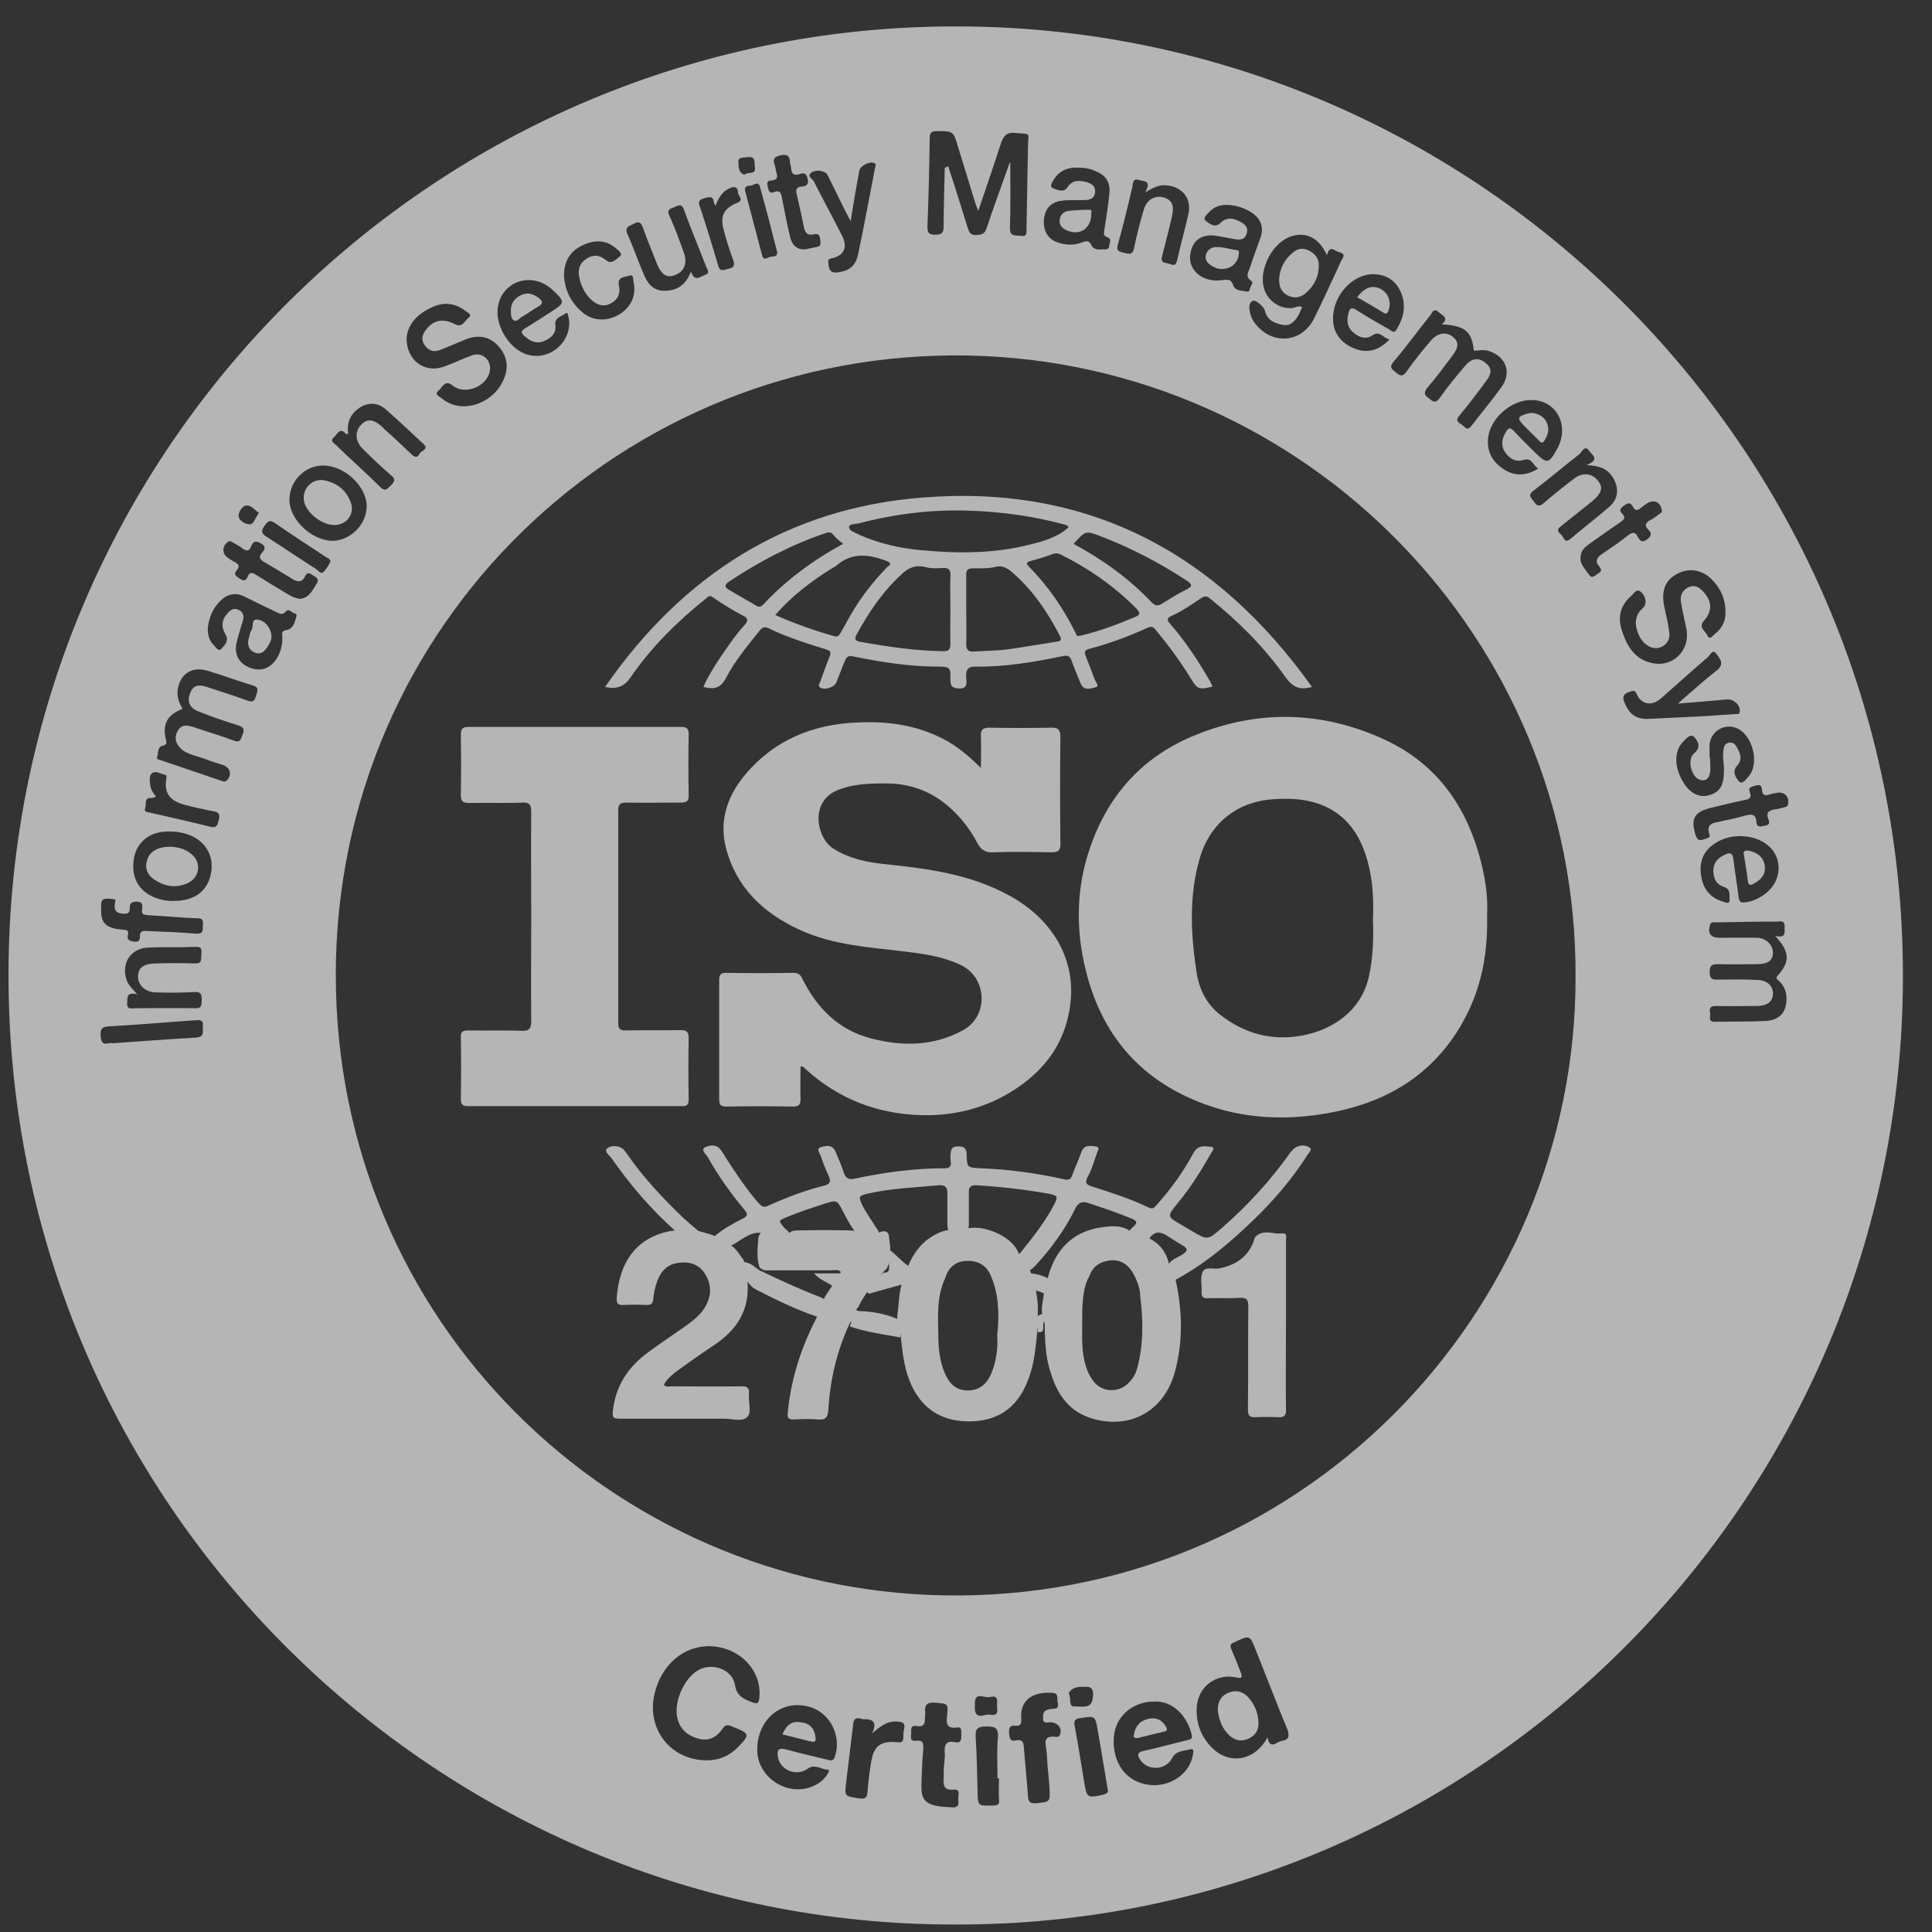 <svg width="57" height="57" viewBox="0 0 57 57" fill="none" xmlns="http://www.w3.org/2000/svg">
<rect x="0" y="0" width="57" height="57" fill="#333333" stroke="none"/>
<path d="M38.64 33.857C38.507 33.768 38.296 33.768 38.151 33.912C38.118 33.946 38.096 33.979 38.062 34.012C37.473 34.846 36.796 35.579 36.029 36.246C35.629 36.59 35.629 36.59 35.173 36.324C35.073 36.268 34.973 36.201 34.873 36.146C34.418 35.89 34.429 35.89 34.751 35.49C35.14 35.023 35.451 34.512 35.751 33.99C35.785 33.935 35.851 33.846 35.729 33.835C35.529 33.812 35.34 33.779 35.207 34.023C34.907 34.579 34.54 35.09 34.118 35.557C34.04 35.646 33.996 35.679 33.885 35.623C33.351 35.368 32.796 35.19 32.24 35.012C32.062 34.957 31.985 34.912 32.096 34.712C32.218 34.49 32.285 34.235 32.373 33.99C32.396 33.935 32.462 33.846 32.329 33.824C32.151 33.801 31.973 33.768 31.896 34.012C31.818 34.235 31.718 34.435 31.64 34.657C31.596 34.801 31.529 34.824 31.384 34.79C30.584 34.612 29.773 34.501 28.94 34.468C28.54 34.446 28.529 34.457 28.518 34.057C28.518 33.89 28.451 33.824 28.285 33.824C28.04 33.812 28.051 33.957 28.04 34.135C28.029 34.257 28.14 34.468 27.873 34.468C26.962 34.468 26.073 34.59 25.196 34.779C25.04 34.812 24.951 34.757 24.896 34.601C24.829 34.39 24.74 34.19 24.651 33.979C24.562 33.757 24.362 33.801 24.218 33.846C24.062 33.89 24.196 34.035 24.218 34.112C24.285 34.312 24.362 34.512 24.451 34.701C24.518 34.857 24.496 34.935 24.318 34.979C23.74 35.123 23.184 35.335 22.651 35.579C22.529 35.635 22.473 35.59 22.384 35.501C22.018 35.079 21.707 34.612 21.407 34.146C21.362 34.068 21.318 33.99 21.262 33.923C21.14 33.746 20.929 33.79 20.807 33.846C20.662 33.912 20.818 34.046 20.873 34.123C21.184 34.679 21.551 35.201 21.962 35.69C22.084 35.835 22.051 35.879 21.907 35.957C21.618 36.101 21.34 36.257 21.084 36.468C21.062 36.457 21.04 36.446 21.018 36.435C20.873 36.39 20.74 36.357 20.596 36.312C20.584 36.301 20.573 36.29 20.562 36.279C20.429 36.168 20.296 36.057 20.162 35.935C19.551 35.346 18.962 34.724 18.485 34.023C18.451 33.979 18.418 33.935 18.384 33.901C18.24 33.79 18.04 33.79 17.929 33.868C17.796 33.957 17.973 34.079 18.04 34.168C18.584 34.946 19.196 35.668 19.907 36.301C18.729 36.457 18.262 37.312 18.196 38.29C18.184 38.435 18.218 38.512 18.384 38.501C18.618 38.49 18.851 38.49 19.073 38.501C19.207 38.501 19.262 38.468 19.273 38.324C19.285 38.179 19.318 38.023 19.362 37.879C19.462 37.557 19.651 37.301 20.018 37.257C20.351 37.212 20.64 37.301 20.818 37.612C21.007 37.935 20.985 38.268 20.785 38.59C20.629 38.835 20.396 39.001 20.162 39.168C19.807 39.412 19.462 39.646 19.118 39.901C18.573 40.301 18.196 40.824 18.096 41.523C18.051 41.846 18.062 41.857 18.373 41.857C19.373 41.857 20.373 41.857 21.384 41.857C21.607 41.857 21.907 41.957 22.051 41.801C22.184 41.657 22.073 41.357 22.096 41.135C22.118 40.946 22.04 40.89 21.862 40.901C21.184 40.912 20.496 40.901 19.807 40.901C19.74 40.901 19.651 40.935 19.584 40.857C19.673 40.69 19.818 40.568 19.962 40.457C20.318 40.201 20.673 39.946 21.029 39.712C21.729 39.257 22.129 38.657 22.051 37.812C22.118 37.901 22.184 37.979 22.285 38.035C22.873 38.335 23.473 38.635 24.107 38.846C24.084 38.879 24.073 38.912 24.051 38.957C23.618 39.812 23.329 40.724 23.24 41.69C23.229 41.824 23.251 41.879 23.407 41.879C23.64 41.868 23.884 41.857 24.129 41.879C24.373 41.901 24.429 41.801 24.44 41.568C24.496 40.69 24.696 39.835 25.073 39.035C25.096 39.012 25.107 39.001 25.129 38.979C25.107 39.035 25.096 39.079 25.073 39.135C25.562 39.301 26.062 39.368 26.562 39.457V39.312C26.618 39.79 26.651 40.268 26.829 40.724C27.14 41.512 27.718 41.923 28.551 41.935C29.418 41.946 30.007 41.546 30.318 40.746C30.473 40.368 30.529 39.979 30.573 39.579C30.584 39.423 30.607 39.279 30.618 39.123C30.618 39.146 30.618 39.168 30.618 39.201C30.618 39.235 30.618 39.268 30.618 39.301C30.896 39.335 30.707 39.068 30.818 38.99C30.818 38.979 30.818 38.957 30.818 38.946C30.829 39.468 30.829 39.99 30.996 40.49C31.184 41.101 31.496 41.601 32.14 41.824C33.296 42.212 34.34 41.657 34.662 40.479C34.907 39.579 34.885 38.668 34.684 37.757C35.551 37.29 36.296 36.657 36.996 35.979C37.573 35.423 38.084 34.824 38.529 34.146C38.562 34.057 38.74 33.923 38.64 33.857ZM26.229 37.257C26.229 37.29 26.229 37.335 26.229 37.368C26.24 37.49 26.207 37.557 26.073 37.546C26.018 37.59 25.962 37.635 25.918 37.69C25.985 37.612 26.051 37.546 26.118 37.468C26.118 37.457 26.129 37.457 26.14 37.446C26.151 37.435 26.162 37.423 26.173 37.412C26.196 37.357 26.207 37.312 26.229 37.257ZM24.34 38.257C24.34 38.268 24.329 38.279 24.329 38.279C24.318 38.29 24.318 38.312 24.307 38.324C24.285 38.312 24.273 38.301 24.251 38.29C23.673 38.068 23.107 37.812 22.551 37.546C22.529 37.535 22.507 37.523 22.485 37.512H22.473C22.473 37.512 22.473 37.512 22.462 37.512C22.296 37.412 22.162 37.257 21.962 37.235C21.951 37.212 21.94 37.201 21.94 37.179C21.929 37.168 21.929 37.157 21.918 37.146C21.918 37.146 21.918 37.135 21.907 37.135C21.807 36.99 21.718 36.846 21.573 36.746C21.673 36.701 21.762 36.635 21.851 36.579C22.051 36.457 22.251 36.335 22.451 36.379C22.407 36.412 22.384 36.457 22.373 36.535C22.351 36.824 22.318 37.112 22.407 37.39C22.418 37.401 22.429 37.412 22.44 37.423C22.44 37.423 22.44 37.423 22.451 37.423C22.451 37.423 22.462 37.423 22.462 37.435C22.485 37.446 22.507 37.457 22.529 37.468C22.607 37.49 22.696 37.479 22.773 37.479C23.196 37.479 23.607 37.479 24.029 37.479C24.196 37.479 24.351 37.479 24.518 37.479C24.607 37.479 24.718 37.446 24.796 37.512C24.796 37.523 24.796 37.535 24.796 37.546C24.796 37.557 24.796 37.557 24.796 37.568C24.773 37.568 24.762 37.568 24.74 37.568C24.507 37.568 24.273 37.568 24.018 37.568C24.173 37.757 24.384 37.812 24.551 37.935C24.485 38.035 24.407 38.146 24.34 38.257ZM23.562 36.301C23.462 36.301 23.362 36.301 23.285 36.379C23.262 36.312 23.173 36.268 23.129 36.212C22.962 36.012 22.962 36.012 23.207 35.912C23.573 35.757 23.951 35.635 24.329 35.512C24.696 35.401 24.696 35.401 24.873 35.746C24.973 35.935 25.073 36.135 25.207 36.312C25.173 36.312 25.14 36.301 25.096 36.301C24.596 36.29 24.073 36.29 23.562 36.301ZM25.262 38.657L25.251 38.668C25.262 38.635 25.285 38.601 25.307 38.579C25.307 38.579 25.307 38.568 25.318 38.568C25.396 38.401 25.496 38.246 25.607 38.09C25.596 38.101 25.596 38.112 25.584 38.123C25.607 38.135 25.629 38.168 25.64 38.168C25.962 38.079 26.285 37.99 26.596 37.901C26.518 38.201 26.518 38.512 26.473 38.812C26.473 38.812 26.473 38.824 26.473 38.835C26.473 38.846 26.473 38.857 26.473 38.868C26.473 38.879 26.473 38.901 26.473 38.912C26.107 38.757 25.718 38.69 25.318 38.679C25.296 38.657 25.285 38.657 25.262 38.657ZM26.829 37.268C26.829 37.268 26.829 37.279 26.818 37.279C26.818 37.279 26.818 37.279 26.818 37.29C26.807 37.312 26.807 37.335 26.796 37.346C26.607 37.224 26.462 37.035 26.262 36.89C26.262 36.857 26.262 36.824 26.262 36.79C26.251 36.69 26.24 36.59 26.229 36.49C26.218 36.312 26.073 36.29 25.929 36.368C25.918 36.301 25.862 36.246 25.829 36.19C25.707 35.99 25.562 35.79 25.451 35.579C25.318 35.301 25.329 35.279 25.618 35.212C26.307 35.057 27.007 35.035 27.707 34.968C27.873 34.957 27.951 35.023 27.951 35.19C27.951 35.501 27.951 35.812 27.951 36.123C27.951 36.179 27.962 36.246 27.973 36.29C27.762 36.324 27.573 36.423 27.396 36.546C27.14 36.735 26.962 36.979 26.829 37.268ZM29.429 39.324C29.429 39.335 29.429 39.357 29.418 39.368C29.451 39.768 29.396 40.146 29.251 40.512C29.118 40.824 28.907 41.023 28.551 41.023C28.196 41.023 28.007 40.812 27.873 40.512C27.729 40.168 27.684 39.79 27.684 39.423C27.673 38.846 27.629 38.268 27.884 37.712C27.973 37.412 28.173 37.224 28.485 37.201C28.829 37.179 29.107 37.312 29.24 37.657C29.462 38.179 29.485 38.746 29.429 39.324ZM28.573 36.235C28.584 36.179 28.584 36.112 28.584 36.046C28.584 35.757 28.584 35.457 28.584 35.168C28.584 35.023 28.64 34.968 28.796 34.968C29.507 35.012 30.207 35.09 30.907 35.212C31.218 35.268 31.229 35.301 31.073 35.59C30.796 36.101 30.44 36.546 30.073 37.001C30.062 36.99 30.062 36.979 30.051 36.968C30.051 36.957 30.04 36.957 30.04 36.946C29.862 36.501 29.096 36.146 28.573 36.235ZM30.618 38.835V38.846C30.618 38.812 30.618 38.768 30.618 38.735C30.629 38.512 30.607 38.301 30.562 38.079C30.64 38.09 30.718 38.123 30.796 38.157C30.785 38.335 30.729 38.501 30.74 38.679C30.74 38.701 30.74 38.712 30.74 38.735C30.74 38.746 30.74 38.768 30.74 38.779C30.74 38.779 30.74 38.779 30.729 38.779C30.684 38.779 30.64 38.801 30.618 38.835ZM30.929 37.635V37.646C30.929 37.646 30.929 37.646 30.929 37.657C30.918 37.679 30.918 37.701 30.907 37.712C30.751 37.623 30.584 37.59 30.418 37.568C30.407 37.546 30.407 37.523 30.396 37.49C30.396 37.479 30.396 37.479 30.384 37.468C30.451 37.446 30.507 37.379 30.562 37.324C31.029 36.812 31.429 36.268 31.729 35.646C31.818 35.479 31.918 35.435 32.096 35.49C32.54 35.635 32.973 35.779 33.396 35.957C33.562 36.023 33.551 36.09 33.44 36.19C33.396 36.224 33.351 36.268 33.329 36.312L33.318 36.301C33.029 36.123 32.707 36.179 32.407 36.224C31.596 36.379 31.151 36.89 30.929 37.635ZM33.551 40.368C33.507 40.523 33.429 40.668 33.318 40.779C33.018 41.112 32.496 41.09 32.24 40.724C32.04 40.446 31.973 40.123 31.94 39.801C31.918 39.49 31.929 39.179 31.929 38.879C31.929 38.735 31.929 38.59 31.94 38.457C31.962 38.179 31.996 37.901 32.14 37.646C32.218 37.435 32.351 37.29 32.573 37.224C33.007 37.09 33.329 37.268 33.529 37.768C33.596 37.923 33.64 38.079 33.64 38.246C33.729 38.957 33.74 39.668 33.551 40.368ZM34.885 37.012C34.751 37.101 34.573 37.146 34.484 37.29V37.279C34.484 37.257 34.473 37.246 34.473 37.224C34.385 36.912 34.196 36.679 33.907 36.535L33.918 36.523C34.073 36.312 34.251 36.335 34.451 36.468C34.596 36.568 34.751 36.657 34.896 36.746C35.062 36.846 35.04 36.912 34.885 37.012Z" fill="white" fill-opacity="0.64"/>
<path d="M35.284 21.68C33.707 22.313 32.673 23.468 32.14 25.069C31.773 26.169 31.74 27.291 31.984 28.413C32.44 30.524 33.673 31.957 35.74 32.646C36.851 33.013 37.995 33.046 39.151 32.846C40.74 32.569 42.062 31.857 42.962 30.48C43.629 29.457 43.907 28.313 43.873 27.024C43.895 26.635 43.862 26.18 43.762 25.724C43.384 23.946 42.473 22.546 40.784 21.791C38.984 20.98 37.129 20.935 35.284 21.68ZM40.384 28.824C40.151 29.846 39.284 30.402 38.384 30.557C37.507 30.713 36.707 30.491 35.995 29.935C35.596 29.624 35.384 29.191 35.307 28.713C35.129 27.58 35.073 26.435 35.395 25.324C35.673 24.357 36.429 23.657 37.562 23.58C38.051 23.546 38.518 23.569 38.962 23.735C39.718 24.024 40.129 24.624 40.34 25.38C40.507 25.957 40.529 26.546 40.507 27.135C40.529 27.702 40.507 28.268 40.384 28.824Z" fill="white" fill-opacity="0.64"/>
<path d="M23.773 31.547C24.762 32.447 25.94 32.88 27.251 32.902C28.107 32.913 28.94 32.724 29.696 32.291C30.807 31.658 31.507 30.724 31.596 29.424C31.673 28.235 31.04 27.146 29.862 26.469C28.718 25.813 27.451 25.635 26.173 25.502C25.618 25.447 25.073 25.346 24.584 25.035C24.096 24.724 23.873 23.658 24.707 23.313C25.173 23.124 25.651 23.113 26.14 23.113C26.94 23.113 27.618 23.402 28.184 23.98C28.451 24.247 28.662 24.547 28.84 24.88C28.94 25.069 29.073 25.158 29.296 25.146C29.873 25.124 30.451 25.135 31.029 25.146C31.229 25.146 31.296 25.08 31.285 24.88C31.273 23.835 31.273 22.78 31.285 21.735C31.285 21.524 31.207 21.458 31.007 21.469C30.407 21.48 29.796 21.48 29.196 21.469C28.996 21.469 28.929 21.524 28.94 21.724C28.951 22.013 28.94 22.313 28.94 22.658C28.507 22.224 28.084 21.891 27.573 21.68C26.862 21.369 26.107 21.28 25.34 21.313C23.973 21.358 22.796 21.847 21.929 22.924C21.44 23.535 21.218 24.247 21.418 25.013C21.718 26.18 22.518 26.935 23.573 27.424C24.573 27.891 25.673 27.947 26.751 28.08C27.285 28.146 27.818 28.224 28.318 28.458C29.14 28.824 29.173 29.98 28.418 30.391C27.551 30.869 26.629 30.88 25.696 30.635C24.751 30.391 24.118 29.758 23.684 28.902C23.629 28.78 23.573 28.702 23.418 28.702C22.751 28.713 22.084 28.713 21.418 28.702C21.251 28.702 21.218 28.769 21.218 28.924C21.218 30.102 21.218 31.269 21.218 32.435C21.218 32.602 21.273 32.647 21.429 32.647C22.084 32.635 22.74 32.635 23.396 32.647C23.584 32.647 23.618 32.58 23.618 32.413C23.607 32.102 23.618 31.78 23.618 31.469C23.707 31.447 23.729 31.513 23.773 31.547Z" fill="white" fill-opacity="0.64"/>
<path d="M20.318 32.423C20.307 31.834 20.307 31.234 20.318 30.634C20.318 30.445 20.262 30.39 20.073 30.39C19.529 30.401 18.996 30.39 18.451 30.401C18.285 30.401 18.24 30.345 18.24 30.19C18.24 28.09 18.24 26.001 18.24 23.901C18.24 23.723 18.307 23.679 18.473 23.679C19.007 23.69 19.54 23.679 20.073 23.679C20.251 23.679 20.329 23.645 20.318 23.445C20.307 22.845 20.307 22.256 20.318 21.668C20.318 21.49 20.262 21.445 20.084 21.445C17.996 21.445 15.918 21.445 13.829 21.445C13.651 21.445 13.596 21.501 13.596 21.668C13.607 22.267 13.607 22.856 13.596 23.456C13.596 23.656 13.673 23.69 13.84 23.69C14.362 23.679 14.884 23.701 15.407 23.679C15.629 23.668 15.673 23.745 15.673 23.956C15.662 24.99 15.673 26.012 15.673 27.045C15.673 28.067 15.662 29.09 15.673 30.112C15.673 30.334 15.629 30.423 15.384 30.412C14.862 30.39 14.34 30.412 13.818 30.401C13.673 30.401 13.585 30.423 13.596 30.601C13.607 31.212 13.607 31.823 13.596 32.434C13.596 32.579 13.651 32.634 13.796 32.634C15.896 32.634 18.007 32.634 20.107 32.634C20.273 32.645 20.318 32.59 20.318 32.423Z" fill="white" fill-opacity="0.64"/>
<path d="M18.607 19.979C19.218 19.09 19.985 18.334 20.818 17.667C20.873 17.623 20.929 17.545 21.018 17.612C21.318 17.823 21.629 18.012 21.951 18.179C22.073 18.245 22.073 18.323 21.973 18.434C21.818 18.601 21.673 18.79 21.54 18.979C21.251 19.39 20.962 19.801 20.751 20.267C21.051 20.345 21.251 20.312 21.407 20.023C21.673 19.512 22.04 19.067 22.407 18.612C22.485 18.512 22.551 18.479 22.673 18.534C23.218 18.801 23.796 18.979 24.362 19.156C24.507 19.201 24.529 19.245 24.473 19.379C24.373 19.623 24.285 19.879 24.196 20.123C24.173 20.179 24.118 20.234 24.207 20.29C24.329 20.367 24.618 20.279 24.673 20.134C24.762 19.923 24.84 19.701 24.929 19.49C24.973 19.379 25.04 19.334 25.173 19.367C25.996 19.534 26.829 19.667 27.673 19.667C28.029 19.667 28.051 19.701 28.04 20.045C28.04 20.234 28.084 20.301 28.285 20.312C28.551 20.323 28.518 20.156 28.507 20.001C28.485 19.79 28.54 19.656 28.785 19.667C29.651 19.679 30.507 19.534 31.362 19.356C31.507 19.323 31.573 19.367 31.618 19.501C31.696 19.723 31.796 19.945 31.884 20.167C31.973 20.39 32.184 20.312 32.318 20.279C32.451 20.245 32.329 20.123 32.296 20.045C32.218 19.823 32.129 19.601 32.04 19.379C31.996 19.267 31.973 19.19 32.129 19.145C32.718 18.99 33.296 18.779 33.851 18.523C33.951 18.479 34.007 18.479 34.084 18.567C34.462 19.023 34.818 19.501 35.129 20.012C35.329 20.334 35.362 20.356 35.773 20.256C35.751 20.212 35.729 20.156 35.707 20.112C35.362 19.512 34.984 18.934 34.529 18.412C34.418 18.29 34.418 18.234 34.573 18.167C34.885 18.023 35.162 17.834 35.44 17.645C35.54 17.579 35.607 17.579 35.696 17.656C36.54 18.334 37.296 19.09 37.918 19.967C38.118 20.245 38.307 20.379 38.707 20.267C35.873 16.29 32.084 14.29 27.218 14.679C23.229 14.99 20.14 16.967 17.851 20.267C18.207 20.345 18.418 20.256 18.607 19.979ZM25.096 18.145C24.996 18.323 24.896 18.501 24.796 18.679C24.751 18.756 24.707 18.801 24.607 18.767C24.018 18.601 23.451 18.401 22.873 18.145C23.362 17.579 23.94 17.145 24.562 16.756C24.596 16.734 24.64 16.723 24.673 16.69C25.14 16.279 25.651 16.356 26.173 16.556C26.34 16.623 26.229 16.69 26.173 16.734C25.762 17.156 25.396 17.623 25.096 18.145ZM28.04 18.001C28.04 18.334 28.029 18.656 28.04 18.979C28.04 19.145 28.007 19.223 27.818 19.212C26.996 19.201 26.184 19.079 25.373 18.934C25.262 18.912 25.184 18.879 25.273 18.723C25.629 18.067 26.04 17.456 26.596 16.945C26.807 16.745 27.018 16.656 27.318 16.734C27.473 16.779 27.651 16.767 27.818 16.756C27.996 16.745 28.051 16.823 28.04 16.99C28.029 17.334 28.04 17.667 28.04 18.001ZM31.151 18.934C30.651 19.012 30.162 19.101 29.662 19.167C29.351 19.201 29.051 19.201 28.74 19.223C28.573 19.234 28.507 19.179 28.507 19.001C28.518 18.667 28.507 18.323 28.507 17.99C28.507 17.645 28.507 17.301 28.507 16.956C28.507 16.823 28.551 16.767 28.696 16.767C28.929 16.767 29.151 16.779 29.384 16.723C29.596 16.668 29.762 16.79 29.907 16.923C30.496 17.445 30.918 18.079 31.273 18.767C31.351 18.912 31.24 18.923 31.151 18.934ZM33.518 18.19C32.996 18.412 32.473 18.612 31.918 18.745C31.896 18.745 31.884 18.756 31.862 18.756C31.773 18.79 31.751 18.723 31.729 18.667C31.373 17.945 30.929 17.301 30.362 16.723C30.251 16.612 30.296 16.579 30.429 16.545C30.64 16.49 30.851 16.423 31.062 16.345C31.151 16.312 31.218 16.323 31.285 16.356C32.118 16.767 32.885 17.301 33.54 17.967C33.618 18.056 33.662 18.123 33.518 18.19ZM32.451 15.812C33.351 16.156 34.207 16.601 35.018 17.134C35.184 17.245 35.184 17.301 35.007 17.39C34.762 17.512 34.529 17.656 34.296 17.801C34.162 17.89 34.084 17.879 33.973 17.767C33.307 17.067 32.54 16.512 31.673 16.045C32.029 15.656 32.029 15.656 32.451 15.812ZM25.362 15.434C26.44 15.156 27.529 15.023 28.64 15.068C29.551 15.101 30.451 15.223 31.329 15.456C31.396 15.479 31.473 15.467 31.529 15.556C31.196 15.856 30.785 15.967 30.384 16.067C29.329 16.334 28.273 16.334 27.196 16.234C26.573 16.179 25.973 16.045 25.407 15.801C25.384 15.79 25.373 15.79 25.351 15.779C25.24 15.712 25.051 15.668 25.051 15.556C25.051 15.445 25.251 15.467 25.362 15.434ZM21.496 17.168C22.396 16.567 23.351 16.067 24.373 15.723C24.473 15.69 24.54 15.712 24.596 15.79C24.662 15.879 24.762 15.945 24.873 16.045C23.996 16.523 23.207 17.101 22.529 17.823C22.462 17.901 22.396 17.923 22.307 17.867C22.04 17.712 21.773 17.556 21.507 17.401C21.373 17.323 21.373 17.256 21.496 17.168Z" fill="white" fill-opacity="0.64"/>
<path d="M37.829 36.39C37.562 36.423 37.262 36.245 37.029 36.501C37.029 36.501 37.029 36.512 37.018 36.523C36.862 37.056 36.495 37.312 35.973 37.423C35.807 37.456 35.551 37.345 35.473 37.545C35.407 37.712 35.462 37.934 35.451 38.123C35.44 38.268 35.507 38.312 35.64 38.301C35.951 38.29 36.262 38.312 36.573 38.29C36.795 38.279 36.829 38.356 36.829 38.556C36.818 39.568 36.829 40.579 36.818 41.59C36.818 41.756 36.862 41.823 37.04 41.812C37.262 41.801 37.484 41.801 37.707 41.812C37.895 41.823 37.951 41.756 37.94 41.568C37.929 40.745 37.94 39.923 37.94 39.09C37.94 38.268 37.94 37.434 37.94 36.612C37.929 36.545 38.007 36.368 37.829 36.39Z" fill="white" fill-opacity="0.64"/>
<path d="M34.329 51.091C34.44 51.068 34.451 51.024 34.395 50.935C34.273 50.735 34.107 50.657 33.873 50.713C33.651 50.768 33.495 50.902 33.451 51.202C33.44 51.257 33.473 51.302 33.607 51.268C33.84 51.213 34.084 51.146 34.329 51.091Z" fill="white" fill-opacity="0.64"/>
<path d="M36.285 49.924C36.04 50.013 35.929 50.179 35.929 50.457C35.962 50.735 36.051 51.002 36.285 51.213C36.451 51.357 36.64 51.39 36.851 51.29C37.051 51.19 37.14 51.024 37.129 50.813C37.118 50.546 37.018 50.29 36.84 50.09C36.684 49.913 36.507 49.857 36.285 49.924Z" fill="white" fill-opacity="0.64"/>
<path d="M35.718 7.823C35.818 7.89 35.918 7.935 36.04 7.935C36.318 7.946 36.54 7.746 36.551 7.468C36.551 7.423 36.551 7.39 36.496 7.379C36.285 7.357 36.084 7.279 35.862 7.29C35.729 7.301 35.629 7.368 35.584 7.501C35.54 7.646 35.607 7.746 35.718 7.823Z" fill="white" fill-opacity="0.64"/>
<path d="M31.484 6.801C31.851 6.956 32.173 6.756 32.196 6.345C32.173 6.289 32.262 6.189 32.129 6.189C31.929 6.189 31.718 6.201 31.518 6.223C31.373 6.245 31.273 6.345 31.262 6.501C31.251 6.656 31.351 6.745 31.484 6.801Z" fill="white" fill-opacity="0.64"/>
<path d="M23.629 50.813C23.362 50.769 23.207 50.88 23.084 51.169C23.362 51.235 23.64 51.313 23.929 51.38C24.029 51.402 24.073 51.391 24.062 51.269C24.029 51.002 23.907 50.846 23.629 50.813Z" fill="white" fill-opacity="0.64"/>
<path d="M9.551 14.168C9.184 14.113 8.896 14.446 8.973 14.802C9.051 15.146 9.507 15.49 9.862 15.49C10.24 15.49 10.485 15.146 10.34 14.802C10.207 14.446 9.918 14.235 9.551 14.168Z" fill="white" fill-opacity="0.64"/>
<path d="M15.384 9.357C15.562 9.257 15.718 9.135 15.896 9.035C16.029 8.957 16.007 8.879 15.907 8.801C15.74 8.668 15.562 8.612 15.362 8.712C15.173 8.801 15.073 8.957 15.073 9.157C15.073 9.268 15.073 9.39 15.151 9.446C15.251 9.512 15.318 9.39 15.384 9.357Z" fill="white" fill-opacity="0.64"/>
<path d="M5.64 25.191C5.451 25.035 5.229 24.991 5.029 24.98C4.673 24.98 4.429 25.113 4.351 25.346C4.262 25.579 4.329 25.791 4.529 25.935C4.829 26.146 5.162 26.213 5.507 26.068C5.896 25.913 5.962 25.446 5.64 25.191Z" fill="white" fill-opacity="0.64"/>
<path d="M45.407 13.002C45.462 13.057 45.507 13.091 45.562 13.002C45.673 12.835 45.718 12.658 45.64 12.48C45.562 12.302 45.407 12.202 45.184 12.18C45.151 12.191 45.084 12.191 45.029 12.213C44.773 12.291 44.762 12.346 44.94 12.535C45.096 12.691 45.251 12.846 45.407 13.002Z" fill="white" fill-opacity="0.64"/>
<path d="M51.562 25.968C51.584 26.146 51.662 26.123 51.762 26.057C51.973 25.946 52.107 25.779 52.062 25.523C52.018 25.268 51.84 25.157 51.607 25.101C51.484 25.079 51.418 25.112 51.451 25.223C51.495 25.501 51.54 25.735 51.562 25.968Z" fill="white" fill-opacity="0.64"/>
<path d="M7.573 18.279C7.396 18.279 7.496 18.49 7.418 18.59C7.373 18.646 7.373 18.724 7.351 18.79C7.284 18.99 7.318 19.179 7.529 19.257C7.74 19.335 7.851 19.157 7.94 19.002C7.984 18.924 8.018 18.846 8.007 18.757C7.996 18.524 7.796 18.279 7.573 18.279Z" fill="white" fill-opacity="0.64"/>
<path d="M28.207 0.779C12.918 0.768 0.262 13.168 0.251 28.757C0.24 44.457 13.007 56.812 28.184 56.779C43.395 56.824 55.929 44.501 56.14 29.179C56.351 13.502 43.696 0.779 28.207 0.779ZM46.895 13.313C46.984 13.435 47.207 13.557 46.807 13.724C47.196 13.735 47.418 13.835 47.573 14.068C47.773 14.379 47.762 14.713 47.473 14.957C47.107 15.279 46.707 15.579 46.329 15.902C46.151 16.046 46.14 15.846 46.062 15.779C45.995 15.713 45.895 15.646 46.04 15.535C46.351 15.29 46.662 15.035 46.973 14.79C47.251 14.557 47.307 14.39 47.151 14.19C46.984 13.968 46.707 13.924 46.451 14.113C46.14 14.346 45.84 14.59 45.54 14.846C45.407 14.968 45.329 14.913 45.251 14.79C45.173 14.69 45.062 14.613 45.24 14.479C45.707 14.124 46.151 13.746 46.607 13.39C46.684 13.313 46.762 13.113 46.895 13.313ZM45.94 13.246C45.696 13.69 45.64 13.69 45.295 13.357C45.084 13.146 44.862 12.935 44.662 12.713C44.551 12.601 44.495 12.624 44.429 12.746C44.307 12.946 44.273 13.146 44.407 13.346C44.54 13.535 44.718 13.646 44.951 13.568C45.207 13.49 45.218 13.735 45.384 13.824C45.04 14.035 44.707 14.057 44.384 13.857C44.029 13.635 43.851 13.313 43.907 12.89C43.984 12.324 44.607 11.79 45.184 11.802C45.929 11.802 46.318 12.568 45.94 13.246ZM42.451 9.213C42.562 9.313 42.762 9.379 42.54 9.568C43.229 9.613 43.418 9.768 43.484 10.346C43.629 10.346 43.773 10.302 43.929 10.357C44.44 10.524 44.607 11.002 44.295 11.424C44.018 11.813 43.707 12.179 43.418 12.557C43.295 12.724 43.229 12.613 43.151 12.546C43.073 12.479 42.907 12.446 43.051 12.268C43.318 11.946 43.573 11.613 43.818 11.279C43.951 11.101 44.073 10.924 43.851 10.724C43.64 10.546 43.44 10.546 43.229 10.79C42.962 11.101 42.707 11.413 42.473 11.746C42.351 11.913 42.273 11.846 42.162 11.757C42.04 11.668 41.984 11.601 42.107 11.446C42.362 11.146 42.596 10.835 42.829 10.524C43.04 10.246 43.051 10.101 42.873 9.946C42.684 9.779 42.418 9.813 42.218 10.046C41.962 10.346 41.718 10.646 41.495 10.968C41.384 11.113 41.307 11.101 41.184 10.99C41.062 10.89 40.973 10.835 41.118 10.668C41.495 10.224 41.84 9.746 42.207 9.29C42.251 9.235 42.295 9.068 42.451 9.213ZM40.54 8.09C40.918 8.102 41.196 8.29 41.34 8.646C41.495 9.035 41.407 9.39 41.196 9.735C41.118 9.846 41.051 9.757 40.995 9.724C40.662 9.535 40.329 9.346 40.018 9.146C39.873 9.046 39.818 9.102 39.784 9.235C39.729 9.446 39.74 9.646 39.918 9.802C40.084 9.946 40.284 10.035 40.495 9.89C40.718 9.746 40.807 9.979 40.995 10.013C40.684 10.346 40.329 10.435 39.951 10.279C39.562 10.124 39.329 9.813 39.329 9.413C39.318 8.713 39.918 8.068 40.54 8.09ZM38.018 7.002C38.496 6.802 38.918 7.002 39.151 7.535C39.218 7.202 39.384 7.413 39.529 7.446C39.729 7.502 39.607 7.613 39.562 7.713C39.307 8.268 39.051 8.824 38.784 9.368C38.418 10.135 37.507 10.201 37.007 9.513C36.951 9.435 36.907 9.346 36.884 9.246C36.862 9.124 36.818 8.968 36.951 8.879C37.029 8.824 37.284 9.035 37.318 9.168C37.384 9.435 37.584 9.535 37.818 9.579C38.051 9.635 38.184 9.502 38.296 9.324C38.34 9.246 38.384 9.146 38.418 9.057C38.296 9.002 38.207 9.09 38.107 9.09C37.751 9.113 37.407 8.879 37.296 8.524C37.129 8.002 37.496 7.224 38.018 7.002ZM35.118 7.49C35.173 7.124 35.418 6.924 35.784 6.946C36.007 6.968 36.218 7.024 36.44 7.057C36.573 7.079 36.718 7.079 36.773 6.913C36.84 6.746 36.762 6.635 36.618 6.557C36.418 6.446 36.207 6.379 36.007 6.579C35.851 6.735 35.684 6.602 35.584 6.524C35.462 6.435 35.618 6.324 35.684 6.246C35.818 6.102 36.007 6.035 36.218 6.046C36.484 6.057 36.718 6.135 36.94 6.279C37.207 6.468 37.296 6.713 37.184 7.024C37.084 7.313 36.973 7.59 36.884 7.879C36.84 8.013 36.718 8.157 36.918 8.29C36.996 8.335 36.884 8.446 36.873 8.535C36.851 8.635 36.784 8.602 36.729 8.59C36.596 8.579 36.429 8.557 36.384 8.424C36.318 8.202 36.184 8.257 36.029 8.268C35.462 8.335 35.04 7.957 35.118 7.49ZM32.984 7.202C33.14 6.646 33.273 6.09 33.407 5.524C33.429 5.413 33.407 5.246 33.618 5.313C33.762 5.357 33.984 5.324 33.785 5.679C34.04 5.524 34.207 5.446 34.418 5.468C34.885 5.513 35.162 5.857 35.062 6.313C34.962 6.768 34.829 7.224 34.729 7.679C34.684 7.879 34.596 7.813 34.484 7.779C34.373 7.746 34.229 7.768 34.285 7.557C34.385 7.168 34.484 6.79 34.573 6.402C34.651 6.057 34.584 5.902 34.329 5.824C34.084 5.757 33.84 5.879 33.751 6.168C33.64 6.535 33.54 6.924 33.462 7.302C33.429 7.479 33.373 7.513 33.196 7.468C33.018 7.424 32.918 7.413 32.984 7.202ZM31.307 5.924C31.529 5.89 31.762 5.913 31.996 5.902C32.14 5.902 32.285 5.868 32.307 5.679C32.329 5.49 32.207 5.413 32.04 5.368C31.818 5.313 31.629 5.313 31.485 5.535C31.384 5.69 31.196 5.602 31.073 5.557C30.94 5.502 31.051 5.368 31.096 5.29C31.262 5.024 31.518 4.935 31.796 4.946C32.007 4.946 32.184 4.979 32.34 5.057C32.64 5.179 32.762 5.39 32.729 5.713C32.696 6.068 32.64 6.413 32.584 6.768C32.573 6.857 32.54 6.957 32.651 6.99C32.818 7.046 32.729 7.157 32.729 7.246C32.718 7.379 32.618 7.357 32.54 7.357C32.407 7.368 32.262 7.368 32.207 7.246C32.129 7.068 32.04 7.113 31.907 7.157C31.696 7.235 31.473 7.235 31.251 7.168C30.94 7.079 30.785 6.846 30.796 6.513C30.818 6.179 30.985 5.968 31.307 5.924ZM27.429 4.079C27.429 3.924 27.473 3.868 27.64 3.868C28.129 3.868 28.129 3.868 28.262 4.324C28.44 4.89 28.607 5.457 28.785 6.024C28.807 6.079 28.829 6.135 28.862 6.224C29.096 5.535 29.318 4.89 29.529 4.235C29.607 4.002 29.707 3.89 29.973 3.924C30.429 3.968 30.34 3.89 30.329 4.302C30.318 5.113 30.296 5.935 30.285 6.746C30.285 6.868 30.307 6.99 30.118 6.957C29.985 6.935 29.796 7.002 29.796 6.735C29.818 6.09 29.807 5.435 29.807 4.79C29.773 4.813 29.762 4.879 29.74 4.935C29.529 5.535 29.307 6.135 29.107 6.735C29.051 6.913 28.951 6.924 28.796 6.935C28.629 6.935 28.596 6.857 28.551 6.724C28.362 6.113 28.173 5.502 27.973 4.902C27.94 4.924 27.907 4.935 27.873 4.957C27.862 5.535 27.84 6.113 27.84 6.69C27.84 6.879 27.773 6.924 27.596 6.924C27.429 6.924 27.362 6.89 27.362 6.702C27.396 5.824 27.418 4.946 27.429 4.079ZM23.94 5.09C24.084 4.99 24.351 5.035 24.418 5.168C24.618 5.568 24.807 5.968 25.007 6.357C25.029 6.39 25.051 6.435 25.096 6.524C25.184 5.99 25.262 5.513 25.351 5.046C25.373 4.89 25.662 4.746 25.796 4.813C25.862 4.846 25.829 4.902 25.818 4.946C25.651 5.802 25.496 6.657 25.318 7.502C25.24 7.857 25.051 7.99 24.718 8.035C24.496 8.068 24.451 7.946 24.44 7.768C24.429 7.69 24.429 7.646 24.529 7.624C24.907 7.546 25.018 7.29 24.84 6.946C24.562 6.402 24.273 5.868 23.996 5.324C23.962 5.279 23.796 5.19 23.94 5.09ZM22.762 5.324C22.929 5.313 22.951 5.235 22.907 5.09C22.884 5.024 22.884 4.946 22.862 4.879C22.785 4.69 22.84 4.624 23.04 4.579C23.24 4.546 23.296 4.602 23.307 4.779C23.307 4.846 23.34 4.902 23.34 4.957C23.351 5.135 23.429 5.19 23.596 5.135C23.74 5.079 23.796 5.135 23.829 5.279C23.862 5.435 23.807 5.49 23.673 5.502C23.507 5.513 23.462 5.579 23.507 5.735C23.584 6.057 23.651 6.379 23.718 6.702C23.751 6.879 23.84 6.957 24.007 6.913C24.14 6.879 24.184 6.935 24.196 7.046C24.207 7.146 24.251 7.268 24.084 7.29C23.973 7.313 23.862 7.335 23.751 7.357C23.485 7.368 23.362 7.213 23.307 6.979C23.218 6.613 23.151 6.235 23.073 5.857C23.051 5.724 23.029 5.59 22.829 5.668C22.696 5.724 22.673 5.613 22.651 5.513C22.629 5.413 22.618 5.324 22.762 5.324ZM22.418 5.502C22.596 6.135 22.762 6.779 22.929 7.435C22.94 7.613 22.773 7.546 22.684 7.59C22.618 7.624 22.518 7.679 22.485 7.535C22.318 6.902 22.151 6.268 21.985 5.635C21.951 5.502 22.051 5.479 22.129 5.479C22.229 5.479 22.362 5.324 22.418 5.502ZM22.073 4.635C22.318 4.602 22.251 4.846 22.273 4.957C22.296 5.168 22.051 5.057 21.962 5.157C21.773 5.09 21.796 4.913 21.785 4.79C21.762 4.613 21.973 4.657 22.073 4.635ZM20.785 5.846C20.918 5.813 21.04 5.768 21.062 5.968C21.062 5.99 21.084 6.013 21.107 6.079C21.207 5.813 21.329 5.624 21.573 5.535C21.729 5.479 21.773 5.579 21.773 5.69C21.785 5.79 21.962 5.902 21.74 5.99C21.351 6.146 21.24 6.379 21.351 6.779C21.429 7.079 21.518 7.368 21.629 7.668C21.696 7.846 21.64 7.902 21.473 7.935C21.34 7.968 21.24 8.024 21.184 7.824C21.018 7.246 20.84 6.679 20.651 6.102C20.584 5.946 20.629 5.89 20.785 5.846ZM18.696 6.602C18.829 6.524 18.907 6.546 18.962 6.702C19.096 7.068 19.24 7.424 19.384 7.79C19.518 8.113 19.684 8.213 19.918 8.113C20.173 8.024 20.285 7.779 20.184 7.479C20.051 7.102 19.918 6.735 19.751 6.368C19.651 6.157 19.807 6.157 19.918 6.102C20.051 6.035 20.129 6.024 20.184 6.202C20.384 6.757 20.618 7.302 20.829 7.857C20.862 7.946 20.973 8.057 20.796 8.113C20.662 8.157 20.496 8.335 20.384 8.013C20.229 8.424 19.962 8.579 19.596 8.579C19.24 8.579 19.084 8.324 18.973 8.046C18.807 7.657 18.673 7.257 18.496 6.868C18.44 6.668 18.596 6.668 18.696 6.602ZM17.218 7.224C17.562 7.068 17.896 7.079 18.184 7.335C18.251 7.39 18.373 7.49 18.296 7.557C18.184 7.646 18.04 7.813 17.884 7.679C17.684 7.513 17.496 7.502 17.285 7.646C17.062 7.802 17.04 8.024 17.107 8.257C17.173 8.502 17.296 8.724 17.485 8.879C17.662 9.024 17.851 9.057 18.051 8.935C18.24 8.824 18.307 8.646 18.262 8.435C18.196 8.157 18.44 8.179 18.562 8.135C18.707 8.079 18.673 8.257 18.696 8.335C18.773 8.724 18.618 9.057 18.285 9.268C17.918 9.49 17.496 9.479 17.196 9.224C16.84 8.935 16.662 8.546 16.64 8.135C16.64 7.679 16.84 7.39 17.218 7.224ZM14.684 9.09C14.762 8.435 15.418 8.079 16.018 8.357C16.129 8.413 16.229 8.479 16.318 8.568C16.673 8.902 16.673 8.935 16.273 9.19C16.007 9.357 15.751 9.535 15.485 9.69C15.362 9.768 15.373 9.824 15.462 9.902C15.629 10.057 15.807 10.157 16.04 10.068C16.251 9.979 16.418 9.846 16.384 9.59C16.362 9.346 16.573 9.346 16.684 9.246C16.74 9.202 16.762 9.279 16.762 9.313C16.785 9.402 16.796 9.49 16.796 9.513C16.796 10.213 16.096 10.679 15.485 10.435C15.007 10.257 14.618 9.602 14.684 9.09ZM12.74 9.068C13.085 8.902 13.429 8.935 13.74 9.179C13.796 9.224 13.94 9.279 13.829 9.368C13.718 9.457 13.64 9.679 13.429 9.568C13.073 9.379 12.762 9.435 12.54 9.768C12.44 9.913 12.429 10.068 12.551 10.213C12.651 10.346 12.796 10.39 12.951 10.335C13.218 10.235 13.473 10.124 13.74 10.013C14.096 9.868 14.429 9.924 14.673 10.179C14.94 10.457 15.018 10.779 14.884 11.135C14.596 11.913 13.618 12.246 13.04 11.757C12.973 11.701 12.796 11.635 12.929 11.535C13.04 11.446 13.118 11.179 13.362 11.379C13.718 11.668 14.373 11.402 14.451 10.946C14.507 10.635 14.24 10.379 13.94 10.479C13.651 10.579 13.373 10.724 13.073 10.824C12.518 11.013 11.985 10.624 11.996 9.968C12.029 9.568 12.318 9.257 12.74 9.068ZM9.851 12.902C9.951 12.813 10.029 12.59 10.207 12.802C10.218 12.813 10.24 12.802 10.273 12.802C10.229 12.513 10.307 12.268 10.54 12.079C10.807 11.868 11.118 11.846 11.384 12.079C11.762 12.413 12.129 12.757 12.496 13.101C12.662 13.257 12.429 13.29 12.384 13.379C12.34 13.468 12.273 13.524 12.162 13.424C11.907 13.179 11.651 12.935 11.384 12.701C11.34 12.668 11.307 12.624 11.273 12.59C11.007 12.357 10.829 12.346 10.651 12.535C10.473 12.724 10.473 13.002 10.684 13.224C10.962 13.502 11.24 13.768 11.54 14.024C11.673 14.135 11.651 14.201 11.54 14.313C11.429 14.413 11.373 14.524 11.218 14.368C10.796 13.946 10.351 13.557 9.929 13.146C9.862 13.068 9.718 13.024 9.851 12.902ZM7.273 14.913C7.407 14.902 7.518 15.046 7.64 15.135C7.529 15.257 7.507 15.457 7.373 15.468C7.251 15.479 7.051 15.368 7.04 15.224C7.029 15.124 7.14 14.924 7.273 14.913ZM5.773 30.613C4.962 30.657 4.151 30.724 3.318 30.779C3.218 30.735 3.007 30.913 2.973 30.602C2.951 30.368 2.985 30.29 3.24 30.279C4.073 30.235 4.918 30.157 5.751 30.102C5.885 30.09 6.007 30.079 5.985 30.268C5.973 30.424 6.051 30.602 5.773 30.613ZM5.751 28.424C5.362 28.413 4.973 28.413 4.585 28.424C4.24 28.435 4.085 28.546 4.073 28.79C4.062 29.057 4.273 29.268 4.596 29.279C4.973 29.29 5.362 29.29 5.74 29.268C5.94 29.257 5.951 29.346 5.951 29.502C5.94 29.635 5.973 29.757 5.751 29.746C5.162 29.735 4.585 29.746 3.996 29.746C3.885 29.746 3.74 29.802 3.751 29.59C3.762 29.424 3.729 29.257 4.051 29.335C3.885 29.157 3.773 29.046 3.729 28.89C3.573 28.413 3.862 27.979 4.362 27.957C4.829 27.935 5.307 27.957 5.773 27.935C5.985 27.924 5.94 28.057 5.94 28.168C5.929 28.313 5.962 28.435 5.751 28.424ZM5.985 27.346C5.985 27.502 5.962 27.557 5.773 27.546C5.296 27.502 4.818 27.49 4.34 27.468C4.218 27.457 4.129 27.468 4.129 27.613C4.129 27.746 4.096 27.802 3.94 27.779C3.818 27.757 3.74 27.735 3.773 27.59C3.818 27.424 3.696 27.435 3.585 27.424C3.151 27.39 2.985 27.235 2.985 26.901C2.973 26.502 2.985 26.479 3.407 26.535C3.385 26.724 3.307 26.935 3.629 26.957C3.773 26.968 3.829 26.935 3.829 26.802C3.818 26.635 3.896 26.602 4.051 26.602C4.218 26.613 4.207 26.713 4.196 26.813C4.162 26.99 4.251 26.99 4.385 27.002C4.862 27.024 5.34 27.079 5.818 27.09C6.029 27.09 5.985 27.213 5.985 27.346ZM6.24 25.668C6.173 26.246 5.785 26.579 5.14 26.579C4.962 26.59 4.762 26.557 4.562 26.479C4.073 26.279 3.862 25.868 3.951 25.324C4.029 24.868 4.385 24.557 4.885 24.535C5.062 24.524 5.24 24.535 5.407 24.579C5.973 24.713 6.296 25.146 6.24 25.668ZM6.451 24.201C6.418 24.335 6.396 24.446 6.196 24.39C5.618 24.246 5.029 24.113 4.44 23.979C4.362 23.957 4.229 23.968 4.285 23.835C4.329 23.735 4.229 23.513 4.485 23.546C4.518 23.524 4.573 23.546 4.596 23.49C4.507 23.39 4.44 23.279 4.429 23.135C4.418 23.024 4.396 22.879 4.485 22.813C4.596 22.724 4.74 22.835 4.862 22.857C4.94 22.868 4.907 22.935 4.907 22.979C4.84 23.39 4.996 23.613 5.418 23.735C5.707 23.813 6.007 23.879 6.296 23.935C6.473 23.957 6.496 24.046 6.451 24.201ZM7.562 20.502C7.518 20.635 7.507 20.746 7.296 20.668C6.907 20.524 6.507 20.401 6.107 20.268C5.885 20.19 5.696 20.201 5.607 20.457C5.518 20.679 5.585 20.879 5.829 20.979C6.218 21.135 6.629 21.279 7.029 21.401C7.218 21.457 7.207 21.546 7.151 21.69C7.096 21.824 7.085 21.924 6.885 21.846C6.507 21.701 6.107 21.59 5.729 21.457C5.529 21.39 5.34 21.357 5.229 21.59C5.129 21.79 5.196 21.99 5.407 22.146C5.607 22.279 5.851 22.313 6.073 22.401C6.24 22.468 6.407 22.513 6.573 22.568C6.796 22.646 6.851 22.846 6.696 23.024C6.64 23.079 6.585 23.057 6.529 23.035C5.94 22.835 5.351 22.635 4.762 22.435C4.707 22.413 4.596 22.413 4.64 22.313C4.673 22.201 4.651 22.035 4.796 22.002C4.929 21.968 4.918 21.924 4.896 21.824C4.785 21.368 4.929 21.09 5.385 20.913C5.285 20.735 5.218 20.568 5.24 20.379C5.296 19.89 5.651 19.646 6.129 19.79C6.573 19.924 7.018 20.09 7.462 20.224C7.651 20.279 7.596 20.379 7.562 20.502ZM8.729 18.246C8.685 18.401 8.629 18.568 8.44 18.59C8.307 18.613 8.318 18.69 8.329 18.779C8.34 19.013 8.285 19.224 8.173 19.413C7.985 19.724 7.696 19.824 7.373 19.701C7.04 19.568 6.896 19.302 6.985 18.935C7.04 18.735 7.096 18.524 7.162 18.324C7.207 18.19 7.185 18.079 7.062 18.002C6.918 17.924 6.807 17.979 6.718 18.09C6.529 18.302 6.518 18.49 6.662 18.735C6.762 18.913 6.618 19.046 6.529 19.146C6.451 19.235 6.362 19.09 6.307 19.035C6.173 18.901 6.129 18.735 6.129 18.546C6.162 18.224 6.273 17.946 6.507 17.724C6.707 17.524 6.951 17.468 7.218 17.602C7.529 17.757 7.84 17.913 8.151 18.057C8.251 18.102 8.329 18.157 8.429 18.046C8.518 17.935 8.596 18.068 8.673 18.09C8.773 18.102 8.751 18.179 8.729 18.246ZM9.34 17.224C9.218 17.424 9.118 17.635 8.862 17.668C8.718 17.657 8.585 17.59 8.462 17.513C8.162 17.335 7.851 17.146 7.551 16.957C7.44 16.89 7.362 16.868 7.307 17.013C7.262 17.124 7.196 17.157 7.085 17.079C6.996 17.013 6.862 16.968 6.985 16.824C7.085 16.713 7.04 16.635 6.918 16.579C6.851 16.546 6.796 16.502 6.74 16.468C6.54 16.346 6.54 16.102 6.74 15.979C6.807 15.946 6.84 15.99 6.885 16.013C6.973 16.068 7.073 16.113 7.151 16.179C7.273 16.268 7.351 16.268 7.407 16.124C7.462 15.99 7.518 15.935 7.685 16.024C7.873 16.124 7.807 16.224 7.718 16.324C7.629 16.435 7.662 16.49 7.773 16.568C8.062 16.735 8.351 16.913 8.64 17.09C8.785 17.179 8.918 17.179 8.996 17.013C9.062 16.857 9.14 16.913 9.24 16.979C9.351 17.046 9.429 17.09 9.34 17.224ZM9.551 16.868C9.462 16.957 9.396 16.835 9.329 16.79C8.84 16.479 8.351 16.146 7.862 15.835C7.718 15.746 7.696 15.668 7.796 15.524C7.885 15.402 7.94 15.313 8.118 15.435C8.607 15.779 9.118 16.102 9.618 16.435C9.662 16.468 9.74 16.479 9.751 16.568C9.696 16.668 9.64 16.779 9.551 16.868ZM8.54 14.735C8.54 14.19 9.007 13.724 9.54 13.735C10.162 13.735 10.818 14.346 10.818 14.935C10.818 15.479 10.329 15.957 9.796 15.957C9.173 15.935 8.529 15.313 8.54 14.735ZM22.162 50.212C21.929 50.112 21.74 50.046 21.684 49.712C21.607 49.235 20.985 49.035 20.573 49.29C20.184 49.535 19.896 50.179 19.973 50.635C20.04 51.001 20.262 51.201 20.618 51.301C20.929 51.379 21.162 51.235 21.318 51.001C21.429 50.835 21.529 50.913 21.651 50.957C22.118 51.146 22.129 51.179 21.773 51.546C21.529 51.801 21.218 51.935 20.851 51.935C19.796 51.935 19.073 51.024 19.307 49.99C19.507 49.112 20.173 48.546 20.962 48.568C21.818 48.601 22.462 49.268 22.407 50.046C22.396 50.224 22.373 50.301 22.162 50.212ZM24.629 51.835C24.573 51.99 24.473 51.924 24.396 51.913C23.985 51.812 23.584 51.724 23.184 51.612C22.973 51.557 22.918 51.624 22.951 51.835C23.007 52.212 23.485 52.424 23.818 52.19C24.04 52.024 24.218 52.201 24.418 52.212C24.496 52.224 24.44 52.29 24.418 52.335C24.318 52.49 24.196 52.601 24.029 52.679C23.273 53.046 22.34 52.457 22.34 51.624C22.34 50.724 23.062 50.124 23.884 50.357C24.496 50.535 24.84 51.224 24.629 51.835ZM26.673 51.013C26.651 51.101 26.651 51.19 26.651 51.279C26.64 51.39 26.607 51.413 26.485 51.401C25.973 51.357 25.773 51.501 25.696 52.024C25.651 52.29 25.618 52.568 25.596 52.846C25.584 53.013 25.551 53.09 25.34 53.057C24.918 52.99 24.918 53.001 24.962 52.601C25.029 52.024 25.107 51.446 25.173 50.857C25.184 50.712 25.251 50.679 25.384 50.701C25.418 50.712 25.451 50.724 25.485 50.724C25.762 50.712 25.884 50.812 25.729 51.146C25.973 50.924 26.184 50.768 26.473 50.79C26.629 50.801 26.718 50.835 26.673 51.013ZM28.362 51.19C28.362 51.312 28.362 51.435 28.184 51.401C27.929 51.346 27.851 51.457 27.873 51.712C27.884 51.879 27.851 52.046 27.84 52.224C27.84 52.301 27.851 52.39 27.84 52.479C27.818 52.701 27.884 52.824 28.129 52.801C28.34 52.779 28.273 52.935 28.273 53.035C28.262 53.146 28.34 53.324 28.118 53.324C27.973 53.312 27.84 53.312 27.696 53.29C27.285 53.224 27.173 53.068 27.184 52.657C27.196 52.301 27.207 51.946 27.24 51.601C27.251 51.424 27.229 51.335 27.029 51.357C26.807 51.379 26.896 51.212 26.884 51.101C26.873 50.979 26.896 50.89 27.051 50.924C27.218 50.957 27.296 50.89 27.285 50.712C27.285 50.657 27.307 50.59 27.296 50.524C27.273 50.29 27.362 50.212 27.607 50.235C27.962 50.268 27.985 50.257 27.94 50.635C27.907 50.89 27.962 51.001 28.229 50.968C28.396 50.935 28.351 51.079 28.362 51.19ZM29.418 50.39C29.462 50.701 29.218 50.557 29.096 50.59C28.718 50.712 28.762 50.446 28.762 50.246C28.773 49.89 29.051 50.112 29.207 50.068C29.507 49.99 29.396 50.257 29.418 50.39ZM29.307 53.268C28.84 53.279 28.851 53.29 28.84 52.835C28.829 52.301 28.818 51.768 28.785 51.246C28.773 51.013 28.829 50.946 29.062 50.935C29.329 50.935 29.473 50.946 29.44 51.279C29.407 51.668 29.429 52.068 29.429 52.468H29.473C29.473 52.668 29.462 52.879 29.473 53.079C29.496 53.224 29.451 53.268 29.307 53.268ZM31.273 51.179C31.229 51.279 31.14 51.235 31.062 51.235C30.896 51.235 30.829 51.301 30.851 51.479C30.884 51.69 30.896 51.901 30.907 52.112C30.929 52.324 30.951 52.535 30.962 52.746C30.985 53.168 30.985 53.157 30.573 53.201C30.407 53.212 30.34 53.179 30.329 53.001C30.296 52.513 30.24 52.024 30.207 51.546C30.196 51.39 30.151 51.312 29.985 51.346C29.807 51.39 29.785 51.29 29.773 51.146C29.762 51.001 29.773 50.901 29.951 50.913C30.118 50.935 30.14 50.846 30.129 50.701C30.084 50.101 30.551 49.901 31.062 49.946C31.251 49.957 31.173 50.135 31.207 50.235C31.229 50.335 31.218 50.413 31.084 50.413C31.029 50.413 30.973 50.424 30.929 50.435C30.773 50.468 30.773 50.579 30.773 50.701C30.773 50.868 30.896 50.812 30.985 50.812C31.207 50.812 31.351 51.001 31.273 51.179ZM31.529 49.957C31.651 49.735 31.896 49.768 32.073 49.768C32.307 49.768 32.251 50.057 32.229 50.157C32.173 50.424 31.884 50.335 31.707 50.346C31.507 50.357 31.618 50.101 31.529 49.957ZM32.562 52.946C32.073 53.057 32.062 53.046 31.985 52.568C31.896 52.013 31.807 51.468 31.707 50.924C31.673 50.757 31.718 50.712 31.873 50.69C32.307 50.624 32.307 50.612 32.385 51.035C32.484 51.612 32.584 52.201 32.684 52.812C32.696 52.879 32.662 52.913 32.562 52.946ZM35.196 51.757C35.118 52.324 34.518 52.746 33.885 52.657C33.218 52.568 32.807 52.001 32.862 51.246C32.907 50.646 33.407 50.201 34.051 50.201C34.607 50.168 35.04 50.646 35.162 51.19C35.196 51.324 35.084 51.324 35.007 51.346C34.584 51.446 34.162 51.568 33.74 51.657C33.551 51.701 33.551 51.768 33.629 51.901C33.829 52.246 34.385 52.246 34.573 51.879C34.707 51.635 34.918 51.668 35.107 51.612C35.24 51.579 35.207 51.679 35.196 51.757ZM37.84 51.357C37.784 51.368 37.718 51.39 37.673 51.424C37.518 51.513 37.429 51.468 37.396 51.257C37.007 51.979 36.229 52.079 35.718 51.524C35.418 51.201 35.285 50.812 35.307 50.379C35.34 49.768 35.873 49.357 36.473 49.49C36.662 49.535 36.651 49.468 36.607 49.346C36.518 49.112 36.429 48.89 36.329 48.657C36.284 48.557 36.296 48.501 36.407 48.457C36.873 48.235 36.873 48.224 37.062 48.712C37.373 49.49 37.673 50.279 37.996 51.057C38.04 51.246 38.018 51.324 37.84 51.357ZM27.829 47.068C18.062 46.879 9.907 38.957 9.907 28.768C9.907 18.446 18.362 10.279 28.596 10.49C38.562 10.701 46.518 18.89 46.484 28.79C46.518 38.801 38.273 47.268 27.829 47.068ZM47.262 16.346C47.107 16.446 47.051 16.568 47.184 16.713C47.284 16.835 47.218 16.879 47.129 16.935C47.04 16.99 46.973 17.09 46.873 16.946C46.762 16.79 46.64 16.657 46.629 16.513C46.618 16.268 46.729 16.168 46.862 16.068C47.173 15.846 47.484 15.624 47.795 15.413C47.895 15.346 47.984 15.279 47.862 15.157C47.751 15.046 47.818 14.99 47.918 14.913C48.029 14.835 48.107 14.813 48.173 14.946C48.24 15.079 48.318 15.068 48.418 14.979C48.473 14.935 48.529 14.89 48.584 14.857C48.784 14.724 48.984 14.802 49.029 15.046C49.04 15.124 48.995 15.135 48.951 15.168C48.862 15.235 48.784 15.302 48.684 15.346C48.551 15.424 48.507 15.502 48.629 15.624C48.729 15.724 48.74 15.802 48.596 15.913C48.44 16.024 48.384 15.957 48.318 15.835C48.251 15.701 48.184 15.69 48.051 15.779C47.807 15.979 47.54 16.157 47.262 16.346ZM48.14 17.568C48.207 17.513 48.273 17.346 48.418 17.468C48.573 17.613 48.596 17.835 48.462 17.946C48.273 18.113 48.229 18.324 48.284 18.546C48.351 18.79 48.473 19.013 48.729 19.102C49.007 19.19 49.284 18.968 49.251 18.679C49.218 18.401 49.151 18.135 49.096 17.868C49.007 17.413 49.14 17.102 49.495 16.924C49.851 16.735 50.262 16.813 50.551 17.146C50.773 17.39 50.907 17.679 50.907 18.057C50.918 18.29 50.818 18.535 50.596 18.701C50.54 18.746 50.44 18.901 50.373 18.746C50.307 18.613 50.096 18.502 50.273 18.313C50.518 18.035 50.518 17.746 50.262 17.468C50.14 17.324 49.995 17.235 49.795 17.335C49.618 17.435 49.562 17.59 49.596 17.779C49.64 18.035 49.696 18.279 49.751 18.535C49.884 19.179 49.362 19.713 48.718 19.557C48.229 19.446 47.995 19.057 47.851 18.602C47.718 18.213 47.807 17.846 48.14 17.568ZM47.94 20.757C47.84 20.546 47.907 20.457 48.107 20.401C48.184 20.379 48.24 20.357 48.284 20.468C48.418 20.79 48.729 20.846 49.007 20.602C49.462 20.201 49.918 19.79 50.384 19.39C50.451 19.335 50.529 19.135 50.629 19.279C50.718 19.401 50.907 19.579 50.651 19.779C50.329 20.024 50.029 20.302 49.718 20.568C49.662 20.613 49.618 20.657 49.507 20.757C50.051 20.713 50.507 20.679 50.962 20.635C51.151 20.624 51.351 20.802 51.329 20.99C51.318 21.102 51.24 21.057 51.196 21.068C50.862 21.09 50.529 21.113 50.184 21.135C49.64 21.157 49.107 21.19 48.562 21.213C48.229 21.19 48.073 21.057 47.94 20.757ZM49.662 23.079C49.395 22.646 49.384 22.168 49.651 21.89C49.74 21.802 49.873 21.624 49.984 21.746C50.084 21.846 50.207 22.046 49.984 22.224C49.773 22.39 49.884 22.901 50.14 23.002C50.329 23.068 50.429 22.957 50.451 22.79C50.473 22.657 50.451 22.513 50.451 22.368H50.44C50.44 22.224 50.429 22.079 50.44 21.946C50.484 21.568 50.884 21.335 51.229 21.479C51.707 21.668 51.929 22.535 51.584 22.913C51.518 22.99 51.395 23.157 51.307 23.057C51.218 22.957 51.096 22.768 51.24 22.602C51.429 22.401 51.34 22.213 51.229 22.024C51.184 21.946 51.118 21.89 51.007 21.913C50.907 21.935 50.862 22.002 50.851 22.102C50.807 22.324 50.873 22.546 50.862 22.768C50.851 23.19 50.74 23.379 50.395 23.468C50.129 23.535 49.851 23.401 49.662 23.079ZM50.196 25.879C50.118 25.468 50.229 25.124 50.584 24.89C50.829 24.724 51.107 24.668 51.329 24.668C52.14 24.668 52.629 25.246 52.429 25.89C52.318 26.268 51.873 26.59 51.462 26.624C51.34 26.635 51.318 26.59 51.295 26.479C51.251 26.102 51.184 25.724 51.14 25.346C51.118 25.179 51.051 25.135 50.895 25.213C50.696 25.302 50.551 25.446 50.551 25.668C50.54 25.901 50.629 26.09 50.862 26.168C51.073 26.235 51.018 26.424 51.029 26.568C51.029 26.679 50.895 26.624 50.84 26.602C50.484 26.502 50.262 26.257 50.196 25.879ZM52.073 30.124C51.584 30.146 51.096 30.135 50.607 30.146C50.362 30.157 50.484 29.968 50.451 29.868C50.418 29.746 50.473 29.679 50.618 29.679C51.04 29.69 51.451 29.679 51.862 29.679C52.151 29.668 52.295 29.546 52.307 29.335C52.318 29.102 52.162 28.935 51.884 28.913C51.495 28.89 51.107 28.901 50.718 28.901C50.562 28.901 50.44 28.924 50.44 28.679C50.44 28.457 50.529 28.446 50.707 28.446C51.073 28.457 51.451 28.446 51.829 28.446C52.162 28.446 52.307 28.335 52.307 28.113C52.307 27.879 52.118 27.679 51.84 27.668C51.473 27.657 51.096 27.668 50.729 27.668C50.473 27.668 50.373 27.535 50.451 27.29C50.484 27.179 50.573 27.213 50.651 27.213C51.24 27.201 51.818 27.19 52.407 27.19C52.507 27.19 52.662 27.135 52.651 27.335C52.64 27.479 52.729 27.69 52.373 27.613C52.807 28.079 52.818 28.368 52.451 28.779C52.362 28.879 52.451 28.901 52.484 28.935C52.629 29.079 52.707 29.246 52.707 29.457C52.707 29.868 52.507 30.102 52.073 30.124ZM52.751 23.735C52.74 23.79 52.696 23.802 52.662 23.813C52.562 23.835 52.473 23.868 52.373 23.879C52.184 23.901 52.096 23.979 52.173 24.168C52.24 24.324 52.151 24.346 52.04 24.368C51.929 24.39 51.829 24.413 51.818 24.246C51.807 24.024 51.684 24.013 51.507 24.057C51.207 24.146 50.907 24.201 50.607 24.268C50.451 24.302 50.373 24.379 50.418 24.579C50.495 24.724 50.373 24.724 50.251 24.768C50.118 24.813 50.073 24.768 50.029 24.646C49.873 24.168 49.973 23.957 50.473 23.835C50.807 23.757 51.14 23.668 51.484 23.602C51.618 23.579 51.684 23.524 51.629 23.39C51.562 23.213 51.684 23.213 51.795 23.179C51.929 23.135 51.973 23.179 51.984 23.302C51.995 23.468 52.073 23.49 52.218 23.435C52.284 23.413 52.351 23.401 52.429 23.39C52.64 23.346 52.807 23.513 52.751 23.735Z" fill="white" fill-opacity="0.64"/>
<path d="M40.973 9.135C41.051 8.89 40.951 8.635 40.729 8.523C40.484 8.401 40.262 8.479 40.04 8.768C40.295 8.912 40.54 9.057 40.795 9.212C40.907 9.29 40.94 9.246 40.973 9.135Z" fill="white" fill-opacity="0.64"/>
<path d="M37.984 8.713C38.162 8.802 38.329 8.791 38.484 8.68C38.762 8.457 38.918 8.168 38.907 7.802C38.907 7.613 38.784 7.48 38.618 7.391C38.44 7.302 38.284 7.335 38.151 7.446C37.896 7.646 37.762 7.924 37.74 8.213C37.729 8.446 37.796 8.613 37.984 8.713Z" fill="white" fill-opacity="0.64"/>
</svg>
